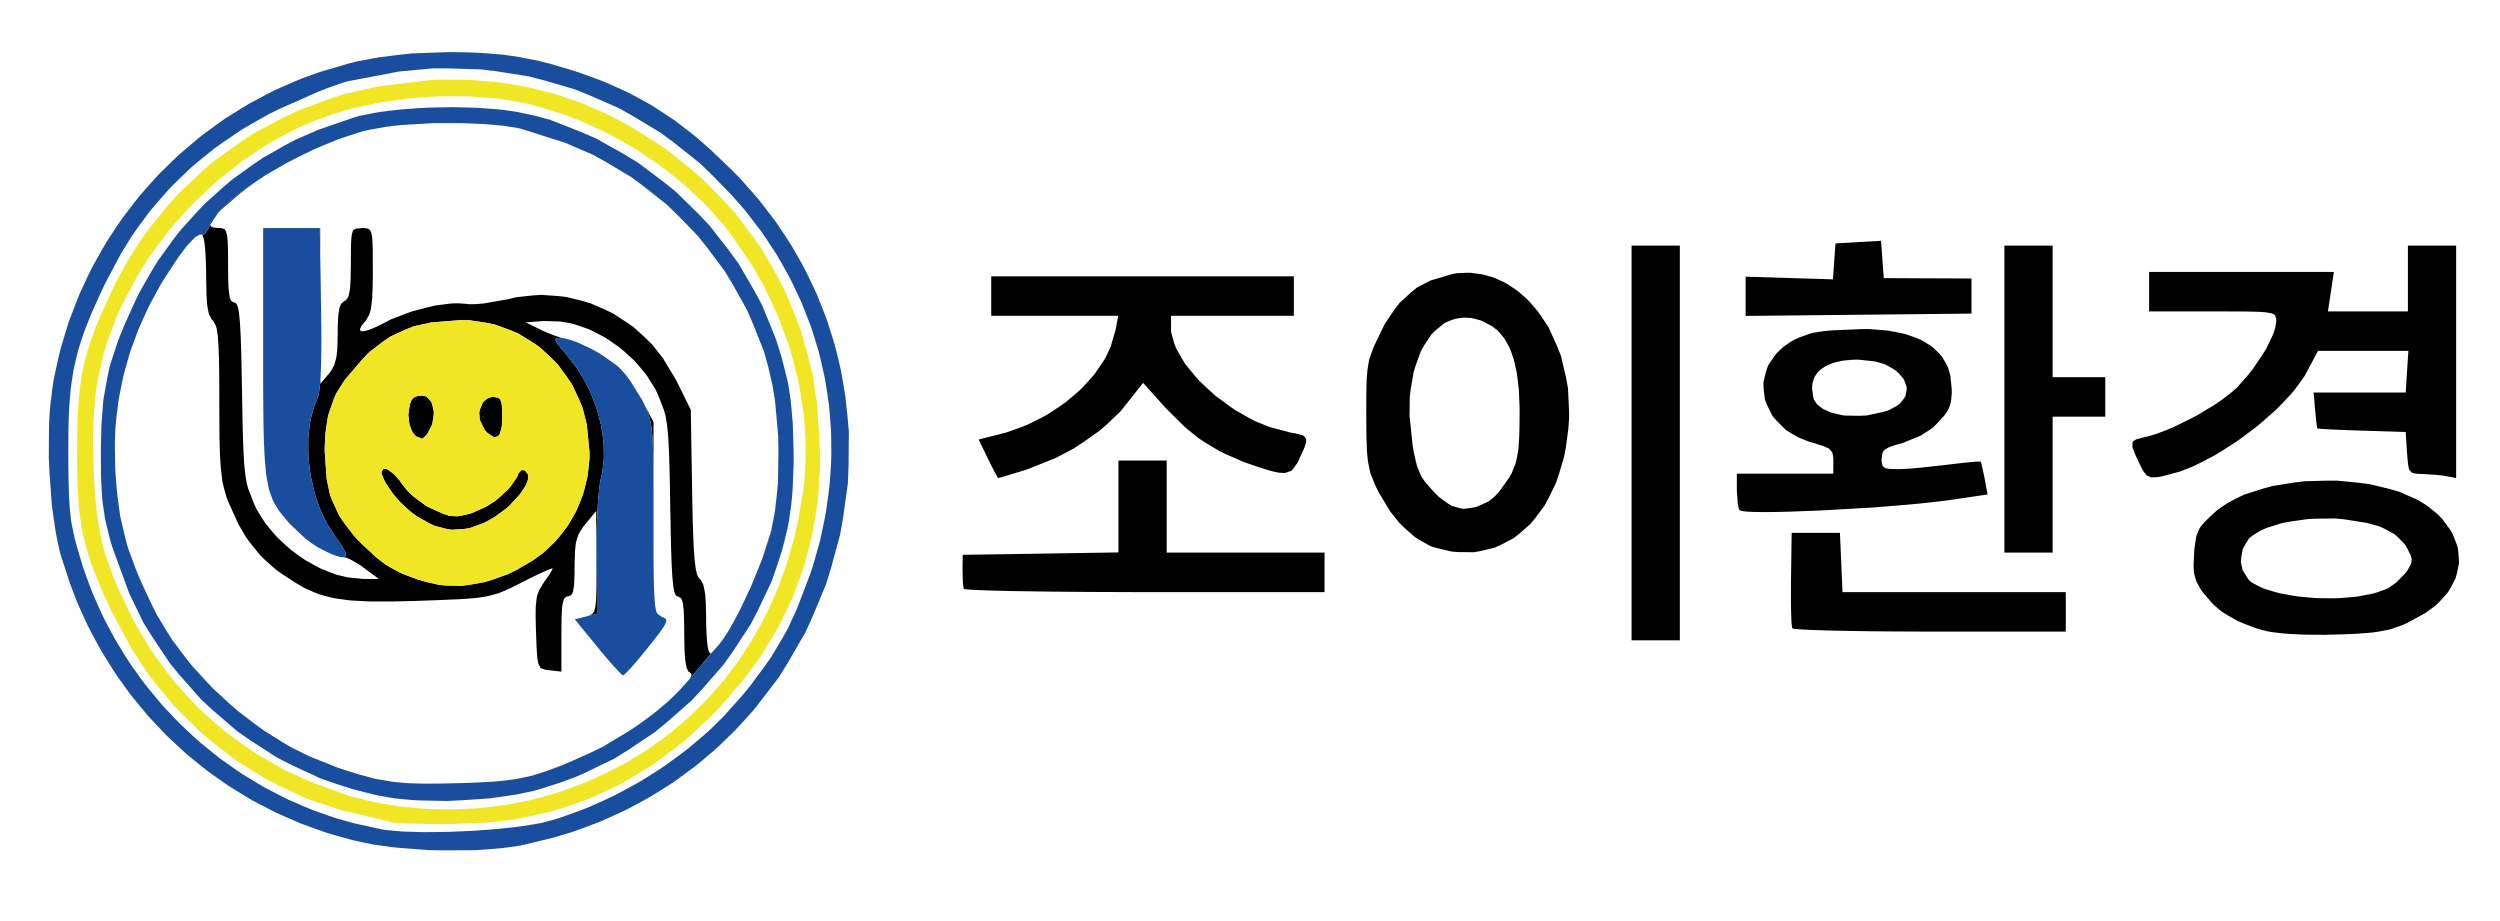 <svg xmlns="http://www.w3.org/2000/svg" width="570" height="210" viewBox="0 0 570 210">
<g>
<path d="M 127.47,174.82 L 124.42,175.86 L 124.86,175.71 L 126.95,174.92 L 128.03,174.50 L 130.14,173.63 M 148.86,162.84 L 147.53,163.83 L 144.80,165.78 L 143.36,166.71 L 143.27,166.76 L 144.38,166.03 L 145.71,165.13 L 148.24,163.26 L 149.42,162.37 M 48.11,51.59 L 48.26,51.73 L 48.81,51.90 L 50.00,52.00 L 50.46,52.00 L 51.09,52.23 L 51.36,52.41 L 51.69,53.31 L 51.76,53.60 L 51.85,54.37 L 51.89,54.79 L 51.95,55.87 L 51.97,56.45 L 51.99,57.89 L 52.00,60.50 L 52.00,61.34 L 52.02,62.79 L 52.03,63.48 L 52.06,64.65 L 52.11,65.76 L 52.29,67.26 L 52.40,67.90 L 52.73,68.61 L 53.43,69.00 L 53.57,69.00 L 53.83,69.18 L 53.95,69.31 L 54.16,69.81 L 54.26,70.11 L 54.43,71.00 L 54.51,71.50 L 54.64,72.86 L 54.71,73.60 L 54.82,75.50 L 54.87,76.52 L 54.96,79.03 L 55.00,80.38 L 55.07,83.58 L 55.18,89.25 L 55.22,91.60 L 55.29,95.55 L 55.33,97.40 L 55.42,100.48 L 55.47,101.93 L 55.59,104.30 L 55.65,105.41 L 55.82,107.23 L 55.91,108.08 L 56.14,109.51 L 56.26,110.18 L 56.57,111.37 L 57.89,114.78 L 58.42,115.96 L 59.80,118.22 L 60.53,119.34 L 62.27,121.44 L 63.18,122.47 L 65.20,124.37 L 66.24,125.29 L 68.48,126.93 L 69.61,127.71 L 72.00,129.04 L 73.20,129.67 L 75.65,130.64 L 76.88,131.08 L 79.34,131.65 L 82.94,132.00 L 86.39,132.00 L 83.00,129.50 L 82.07,128.81 L 80.21,127.73 L 79.78,127.51 L 79.06,127.20 L 78.43,127.04 L 78.58,126.94 L 78.81,126.68 L 78.80,126.45 L 78.72,125.92 L 78.55,125.56 L 78.15,124.77 L 77.83,124.28 L 77.11,123.23 L 76.63,122.61 L 74.49,119.25 L 73.27,116.77 L 72.76,115.44 L 71.82,112.72 L 71.47,111.30 L 70.83,108.45 L 70.63,107.01 L 70.31,104.12 L 70.27,102.69 L 70.28,99.87 L 70.41,98.52 L 70.76,95.86 L 71.07,94.62 L 71.78,92.23 L 72.27,91.16 L 72.57,90.25 L 72.74,89.44 L 72.81,88.92 L 72.95,87.80 L 73.00,87.12 L 73.06,86.25 L 73.07,87.50 L 75.03,85.14 L 75.42,84.68 L 75.99,83.68 L 76.24,83.15 L 76.59,81.86 L 76.74,81.16 L 76.91,79.39 L 77.00,76.00 L 77.00,74.72 L 77.08,72.75 L 77.13,71.86 L 77.33,70.56 L 77.44,69.99 L 77.79,69.25 L 78.50,68.64 L 78.79,68.53 L 79.22,67.98 L 79.42,67.64 L 79.69,66.50 L 79.80,65.84 L 79.93,63.94 L 80.00,60.03 L 80.00,59.04 L 80.01,57.42 L 80.01,56.66 L 80.04,55.44 L 80.07,54.88 L 80.14,54.02 L 80.19,53.63 L 80.33,53.05 L 80.49,52.54 L 81.07,52.14 L 82.50,52.00 L 83.12,52.00 L 83.94,52.15 L 84.12,52.23 L 84.39,52.52 L 84.51,52.69 L 84.69,53.22 L 84.76,53.52 L 84.87,54.37 L 84.91,54.84 L 84.96,56.09 L 84.98,56.77 L 84.99,58.49 L 85.00,61.67 L 85.00,62.62 L 84.98,64.29 L 84.97,65.09 L 84.92,66.48 L 84.87,67.80 L 84.66,69.74 L 84.53,70.61 L 84.15,71.84 L 83.34,73.18 L 83.00,73.55 L 82.54,74.16 L 82.34,74.44 L 82.15,74.87 L 82.08,75.07 L 82.15,75.33 L 82.21,75.44 L 82.53,75.52 L 82.72,75.54 L 83.29,75.44 L 83.60,75.37 L 84.40,75.09 L 84.83,74.94 L 85.86,74.48 L 87.65,73.60 L 89.10,72.84 L 92.39,71.56 L 94.08,70.96 L 97.52,70.06 L 99.22,69.66 L 102.38,69.25 L 103.13,69.18 L 104.51,69.15 L 106.33,69.28 L 106.77,69.35 L 108.06,69.35 L 108.76,69.32 L 110.43,69.17 L 115.82,68.22 L 117.73,67.76 L 121.55,67.35 L 123.47,67.23 L 127.25,67.50 L 129.12,67.71 L 132.78,68.61 L 134.59,69.14 L 138.05,70.64 L 139.74,71.46 L 142.93,73.52 L 144.49,74.61 L 147.33,77.20 L 148.70,78.56 L 151.12,81.63 L 154.21,86.76 L 157.50,93.45 L 157.81,112.15 L 157.84,114.00 L 157.91,117.21 L 157.94,118.74 L 158.03,121.36 L 158.07,122.60 L 158.17,124.69 L 158.22,125.67 L 158.35,127.29 L 158.42,128.04 L 158.57,129.23 L 158.65,129.79 L 158.84,130.62 L 158.94,131.00 L 159.17,131.53 L 159.56,132.05 L 159.82,132.26 L 160.22,133.04 L 160.40,133.49 L 160.67,134.79 L 160.78,135.52 L 160.92,137.45 L 161.00,141.12 L 161.00,142.21 L 161.07,144.18 L 161.12,145.12 L 161.26,146.69 L 161.34,147.40 L 161.55,148.38 L 161.90,149.00 L 162.02,149.00 L 162.40,148.69 L 161.63,149.59 L 161.07,150.24 L 158.74,153.01 L 157.70,154.29 L 157.30,154.74 L 157.59,154.11 L 157.65,153.90 L 157.60,153.59 L 157.25,153.28 L 157.03,153.20 L 156.69,152.58 L 156.53,152.19 L 156.30,150.92 L 156.20,150.19 L 156.07,148.22 L 156.00,144.42 L 156.00,143.59 L 155.98,142.15 L 155.97,141.47 L 155.93,140.31 L 155.89,139.21 L 155.71,137.73 L 155.60,137.09 L 155.27,136.38 L 154.57,136.00 L 154.43,136.00 L 154.17,135.82 L 154.05,135.69 L 153.84,135.19 L 153.74,134.89 L 153.57,134.00 L 153.49,133.50 L 153.36,132.14 L 153.29,131.40 L 153.18,129.50 L 153.13,128.48 L 153.04,125.97 L 153.00,124.62 L 152.93,121.42 L 152.82,115.75 L 152.78,113.40 L 152.71,109.45 L 152.67,107.60 L 152.58,104.52 L 152.53,103.07 L 152.41,100.70 L 152.35,99.59 L 152.18,97.77 L 152.09,96.92 L 151.86,95.49 L 151.74,94.82 L 151.43,93.63 L 150.11,90.22 L 149.54,88.96 L 148.08,86.57 L 147.31,85.39 L 145.49,83.20 L 144.54,82.14 L 142.43,80.21 L 141.34,79.28 L 139.01,77.65 L 137.83,76.88 L 135.36,75.60 L 134.11,75.01 L 131.56,74.12 L 130.29,73.74 L 127.74,73.30 L 123.99,73.19 L 119.87,73.50 L 123.18,75.13 L 123.64,75.36 L 124.80,75.86 L 125.41,76.11 L 126.76,76.62 L 128.00,77.03 L 127.99,77.03 L 127.65,77.02 L 126.83,77.15 L 126.64,77.43 L 126.74,77.69 L 127.08,78.32 L 127.45,78.81 L 128.35,79.91 L 129.03,80.68 L 131.43,83.79 L 132.86,86.01 L 133.48,87.18 L 134.66,89.55 L 135.15,90.78 L 136.07,93.25 L 136.42,94.50 L 137.06,97.01 L 137.26,98.26 L 137.60,100.76 L 137.66,101.99 L 137.69,104.42 L 137.58,105.59 L 137.29,107.91 L 137.01,109.00 L 136.79,110.17 L 136.65,111.19 L 136.58,111.79 L 136.34,114.45 L 136.25,116.06 L 136.09,119.42 L 136.05,121.23 L 135.99,124.90 L 136.01,126.71 L 136.13,139.93 L 133.59,140.57 L 133.50,140.59 L 133.50,140.59 L 134.13,140.43 L 134.94,140.04 L 135.12,139.90 L 135.38,139.49 L 135.51,139.25 L 135.68,138.56 L 135.76,138.17 L 135.86,137.11 L 135.90,136.53 L 135.94,135.00 L 135.96,134.18 L 135.97,132.09 L 135.96,128.23 L 135.93,116.50 L 133.47,119.50 L 132.95,120.13 L 132.21,121.29 L 131.88,121.88 L 131.46,123.19 L 131.28,123.90 L 131.10,125.68 L 131.00,129.25 L 131.00,130.58 L 130.93,132.55 L 130.89,133.44 L 130.70,134.62 L 130.58,135.13 L 130.23,135.70 L 129.50,136.00 L 129.20,136.00 L 128.75,136.36 L 128.55,136.62 L 128.29,137.68 L 128.18,138.31 L 128.06,140.30 L 128.04,140.86 L 128.01,142.20 L 128.00,144.57 L 128.00,153.13 L 125.25,152.82 L 124.57,152.74 L 123.66,152.49 L 123.27,152.31 L 122.81,151.46 L 122.72,151.19 L 122.58,150.43 L 122.51,150.01 L 122.42,148.92 L 122.38,148.32 L 122.31,146.83 L 122.21,144.05 L 122.18,143.15 L 122.14,141.60 L 122.12,140.86 L 122.13,139.59 L 122.14,138.38 L 122.33,136.63 L 122.46,135.83 L 122.91,134.58 L 123.96,132.85 L 124.52,132.08 L 125.40,130.76 L 125.58,130.47 L 125.84,130.02 L 126.00,129.63 L 126.00,129.57 L 125.45,129.74 L 125.10,129.87 L 123.95,130.37 L 123.32,130.65 L 121.73,131.41 L 119.02,132.76 L 118.20,133.19 L 116.78,133.89 L 116.10,134.22 L 114.88,134.76 L 113.68,135.26 L 111.34,135.89 L 110.72,136.02 L 109.35,136.23 L 108.63,136.32 L 106.96,136.47 L 106.08,136.54 L 103.99,136.65 L 100.27,136.81 L 98.83,136.87 L 96.17,136.96 L 94.88,137.01 L 92.48,137.07 L 90.16,137.13 L 86.21,137.14 L 84.34,137.13 L 81.16,136.97 L 79.65,136.87 L 77.06,136.52 L 75.82,136.32 L 73.62,135.74 L 72.55,135.42 L 70.55,134.58 L 69.56,134.13 L 67.59,133.00 L 64.43,130.95 L 63.05,130.00 L 60.54,127.77 L 59.33,126.60 L 57.17,123.93 L 56.13,122.55 L 54.33,119.46 L 52.03,114.36 L 51.59,113.18 L 50.97,110.93 L 50.70,109.74 L 50.36,106.83 L 50.29,106.02 L 50.18,104.14 L 50.13,103.14 L 50.07,100.80 L 50.04,99.57 L 50.02,96.67 L 50.00,91.58 L 50.00,89.81 L 49.99,86.75 L 49.98,85.30 L 49.94,82.84 L 49.92,81.67 L 49.85,79.74 L 49.81,78.83 L 49.71,77.35 L 49.66,76.67 L 49.51,75.59 L 49.44,75.09 L 49.25,74.34 L 48.50,73.00 L 48.22,72.77 L 47.79,71.96 L 47.60,71.49 L 47.33,70.10 L 47.21,69.31 L 47.08,67.17 L 47.00,62.94 L 47.00,61.72 L 46.93,59.47 L 46.89,58.39 L 46.75,56.55 L 46.67,55.71 L 46.48,54.49 L 46.15,53.59 L 46.00,53.50 L 45.63,53.52 L 45.43,53.56 L 44.94,53.82 L 44.43,54.15 L 43.10,55.52 L 42.86,55.80 L 43.03,55.60 L 44.37,54.18 L 44.87,53.82 L 45.35,53.53 L 45.54,53.48 L 45.90,53.44 L 46.03,53.52 L 46.41,53.48 L 46.72,53.24 L 46.89,53.04 L 47.61,51.99 L 47.92,51.28 M 147.75,147.62 L 147.05,148.50 L 147.01,148.54 L 147.06,148.48 L 147.75,147.62 M 165.62,144.63 L 165.14,145.35 L 164.23,146.64 L 163.95,146.94 L 164.59,146.09 L 165.00,145.52 L 165.84,144.25 L 165.92,144.12 M 383.00,146.00 L 372.00,146.00 L 372.00,56.00 L 383.00,56.00 M 533.07,109.60 L 537.99,110.09 L 540.41,110.41 L 544.95,111.52 L 547.14,112.15 L 550.99,113.88 L 551.89,114.35 L 553.53,115.41 L 555.68,117.17 L 556.76,118.22 L 558.39,120.43 L 559.12,121.55 L 560.03,123.83 L 560.40,124.98 L 560.62,127.28 L 560.65,128.43 L 560.19,130.69 L 559.88,131.81 L 558.77,133.97 L 558.13,135.03 L 556.37,137.02 L 555.41,137.99 L 553.02,139.75 L 548.76,142.08 L 547.68,142.55 L 545.64,143.26 L 544.61,143.58 L 542.31,144.01 L 541.07,144.20 L 538.00,144.45 L 537.16,144.50 L 535.26,144.59 L 532.00,144.69 L 530.21,144.73 L 526.87,144.71 L 525.25,144.69 L 522.35,144.55 L 520.97,144.46 L 518.64,144.20 L 517.56,144.06 L 515.94,143.69 L 514.33,143.23 L 511.45,142.12 L 510.07,141.53 L 507.66,140.14 L 506.51,139.41 L 504.56,137.75 L 502.16,134.95 L 501.68,134.23 L 501.00,132.99 L 500.70,132.37 L 500.35,131.12 L 500.21,130.47 L 500.13,128.94 L 500.26,126.05 L 500.36,124.83 L 500.62,123.02 L 500.78,122.20 L 501.30,120.89 L 501.62,120.26 L 502.60,119.06 L 504.82,116.94 L 505.52,116.32 L 507.12,115.20 L 507.95,114.66 L 509.79,113.69 L 511.68,112.77 L 516.02,111.39 L 518.27,110.78 L 523.09,110.02 L 525.54,109.72 L 530.56,109.59 M 419.80,128.25 L 420.09,135.00 L 471.00,135.00 L 471.00,144.00 L 437.93,144.00 L 433.83,143.98 L 431.82,143.97 L 428.01,143.94 L 426.15,143.92 L 422.71,143.87 L 421.05,143.84 L 418.07,143.78 L 416.65,143.75 L 414.22,143.67 L 413.08,143.63 L 411.28,143.54 L 410.46,143.50 L 409.38,143.40 L 408.94,143.35 L 408.66,143.25 L 408.63,143.20 L 408.57,142.89 L 408.54,142.70 L 408.49,142.13 L 408.44,141.51 L 408.38,139.64 L 408.35,138.62 L 408.33,136.14 L 408.35,132.00 L 408.50,121.50 L 419.50,121.50 M 149.00,123.06 L 149.01,125.17 L 149.01,127.20 L 149.04,130.49 L 149.06,132.01 L 149.13,134.40 L 149.16,135.49 L 149.28,137.12 L 149.34,137.86 L 149.52,138.89 L 149.61,139.34 L 149.86,139.92 L 150.95,140.70 L 149.86,139.92 L 149.61,139.35 L 149.52,138.89 L 149.34,137.87 L 149.28,137.13 L 149.17,135.51 L 149.13,134.42 L 149.06,132.04 L 149.04,130.52 L 149.01,127.25 L 149.01,125.22 L 149.00,123.13 L 149.00,121.97 L 149.00,119.59 L 149.00,119.52 L 149.00,121.91 M 528.23,118.26 L 526.17,118.35 L 522.29,118.90 L 520.43,119.23 L 517.22,120.22 L 516.47,120.49 L 515.17,121.11 L 513.56,122.13 L 512.79,122.74 L 511.76,124.40 L 511.33,125.27 L 510.99,127.20 L 510.92,128.16 L 511.31,130.00 L 512.75,132.25 L 513.36,132.79 L 515.14,133.73 L 516.11,134.18 L 518.47,134.91 L 519.71,135.25 L 522.48,135.76 L 523.90,135.99 L 526.90,136.27 L 528.42,136.38 L 531.49,136.41 L 533.02,136.39 L 535.99,136.17 L 537.44,136.02 L 540.13,135.52 L 541.43,135.24 L 543.67,134.46 L 544.54,134.10 L 546.43,132.75 L 548.61,130.47 L 549.01,129.87 L 549.51,128.95 L 549.72,128.52 L 549.85,127.79 L 549.87,127.42 L 549.65,126.65 L 548.93,125.18 L 548.38,124.21 L 546.82,122.57 L 545.96,121.81 L 543.75,120.59 L 542.56,120.04 L 539.65,119.22 L 534.44,118.40 L 532.39,118.21 M 266.00,126.00 L 302.00,126.00 L 302.00,135.00 L 258.24,135.00 L 252.83,134.98 L 250.16,134.97 L 245.13,134.94 L 242.68,134.92 L 238.15,134.87 L 235.96,134.84 L 232.04,134.78 L 230.17,134.75 L 226.98,134.67 L 225.49,134.63 L 223.13,134.54 L 222.07,134.50 L 220.67,134.40 L 220.39,134.38 L 220.01,134.33 L 219.86,134.30 L 219.77,134.25 L 219.72,134.15 L 219.63,133.68 L 219.59,133.42 L 219.53,132.69 L 219.46,130.00 L 219.50,126.50 L 237.25,126.23 L 255.00,125.95 L 255.00,105.00 L 266.00,105.00 M 104.88,73.00 L 98.32,73.52 L 94.36,74.39 L 92.55,75.11 L 89.03,76.73 L 87.41,77.83 L 84.25,80.23 L 82.78,81.74 L 78.65,86.57 L 76.64,89.73 L 75.96,91.40 L 74.80,94.80 L 74.49,96.71 L 74.22,98.66 L 74.15,99.70 L 74.04,101.84 L 74.04,103.00 L 74.48,109.20 L 75.24,112.82 L 75.89,114.46 L 77.39,117.66 L 78.45,119.20 L 80.78,122.26 L 82.30,123.83 L 85.66,126.98 L 87.81,128.65 L 88.94,129.33 L 91.26,130.59 L 92.58,131.13 L 95.35,132.15 L 97.00,132.63 L 100.21,133.37 L 101.88,133.49 L 105.26,133.55 L 107.00,133.33 L 110.50,132.72 L 112.28,132.16 L 115.87,130.88 L 117.68,129.99 L 121.42,127.82 L 123.70,126.17 L 124.73,125.25 L 126.71,123.33 L 127.59,122.28 L 129.26,120.13 L 129.98,118.98 L 131.33,116.61 L 131.88,115.36 L 132.89,112.80 L 133.26,111.46 L 133.92,108.75 L 134.11,107.33 L 134.40,104.47 L 134.40,103.00 L 133.80,96.90 L 132.84,93.04 L 132.10,91.24 L 130.46,87.74 L 129.40,86.14 L 127.15,83.07 L 125.82,81.72 L 123.03,79.14 L 121.46,78.07 L 118.22,76.08 L 116.45,75.33 L 112.81,74.00 L 110.88,73.60 L 106.94,73.00 M 177.06,113.34 L 176.70,116.52 L 176.45,117.97 L 175.90,120.78 L 175.56,122.00 L 174.54,125.26 L 173.91,127.01 L 175.52,122.00 L 175.87,120.79 L 176.42,117.99 L 176.68,116.54 L 177.05,113.37 L 177.35,110.38 M 468.00,86.00 L 480.00,86.00 L 480.00,95.00 L 468.00,95.00 L 468.00,126.00 L 457.00,126.00 L 457.00,56.00 L 468.00,56.00 M 337.25,62.45 L 338.23,62.61 L 340.12,63.16 L 341.05,63.48 L 342.84,64.32 L 343.72,64.78 L 345.39,65.90 L 346.22,66.49 L 347.77,67.86 L 348.53,68.58 L 349.94,70.18 L 350.62,71.01 L 351.88,72.82 L 353.10,74.68 L 355.03,78.95 L 355.90,81.16 L 357.04,86.01 L 357.50,88.49 L 357.75,93.75 L 357.76,95.09 L 357.58,97.81 L 357.02,101.94 L 356.61,104.17 L 355.40,108.22 L 354.73,110.17 L 353.04,113.64 L 352.14,115.30 L 350.01,118.16 L 348.90,119.50 L 346.39,121.70 L 345.09,122.71 L 342.25,124.20 L 340.79,124.86 L 337.67,125.62 L 336.08,125.90 L 332.73,125.88 L 331.03,125.77 L 327.50,124.94 L 326.29,124.58 L 323.82,123.22 L 322.59,122.44 L 320.22,120.36 L 319.07,119.24 L 316.97,116.61 L 314.33,112.23 L 313.68,110.90 L 312.80,108.78 L 312.41,107.74 L 311.96,105.54 L 311.86,104.94 L 311.73,103.58 L 311.67,102.87 L 311.60,101.20 L 311.57,100.31 L 311.53,98.22 L 311.51,94.48 L 311.51,93.03 L 311.52,90.60 L 311.53,89.46 L 311.57,87.56 L 311.60,86.66 L 311.71,85.15 L 311.77,84.43 L 311.96,83.18 L 312.18,81.96 L 312.96,79.74 L 313.20,79.15 L 313.78,77.87 L 314.86,75.64 L 315.80,73.73 L 317.98,70.53 L 319.12,69.04 L 321.72,66.65 L 323.07,65.56 L 326.11,63.97 L 331.17,62.47 L 332.22,62.29 L 334.26,62.20 L 335.28,62.20 M 88.17,106.95 L 88.64,107.23 L 89.63,107.95 L 90.16,108.48 L 91.21,109.67 L 91.68,110.39 L 92.89,111.88 L 93.95,112.92 L 94.57,113.43 L 97.19,115.36 L 98.48,115.99 L 101.10,117.16 L 102.46,117.61 L 103.08,117.67 L 104.32,117.71 L 105.03,117.59 L 106.56,117.26 L 107.57,116.98 L 110.82,115.54 L 113.02,114.11 L 114.02,113.26 L 115.93,111.49 L 116.65,110.57 L 117.92,108.75 L 118.19,107.92 L 118.84,107.24 L 119.48,107.18 L 119.81,107.38 L 120.43,108.28 L 120.45,109.11 L 120.30,109.61 L 119.88,110.66 L 119.52,111.24 L 118.73,112.44 L 118.22,113.05 L 115.88,115.56 L 114.42,116.68 L 112.93,117.77 L 112.15,118.24 L 110.57,119.12 L 109.77,119.45 L 106.97,120.44 L 105.63,120.63 L 102.97,120.79 L 101.65,120.56 L 99.01,119.87 L 97.65,119.20 L 94.90,117.63 L 93.43,116.52 L 91.19,114.43 L 89.74,112.75 L 89.12,111.89 L 87.97,110.17 L 87.59,109.42 L 87.00,108.01 L 87.00,107.55 L 87.47,106.85 M 66.47,119.82 L 66.15,119.52 L 66.15,119.52 M 426.17,75.03 L 429.22,75.26 L 430.69,75.41 L 433.34,75.93 L 434.61,76.22 L 436.86,77.03 L 437.93,77.47 L 439.76,78.55 L 440.62,79.13 L 442.04,80.49 L 442.69,81.21 L 443.68,82.84 L 444.11,83.69 L 444.67,85.59 L 445.00,88.73 L 445.00,89.67 L 444.87,91.14 L 444.77,91.82 L 444.38,92.99 L 444.13,93.56 L 443.36,94.67 L 441.65,96.55 L 440.62,97.58 L 437.96,99.31 L 433.65,101.07 L 432.68,101.31 L 431.28,101.75 L 430.66,101.98 L 429.86,102.46 L 429.52,102.72 L 429.18,103.36 L 429.00,104.62 L 429.00,105.14 L 429.12,105.87 L 429.22,106.19 L 429.64,106.59 L 429.90,106.75 L 430.78,106.91 L 432.75,106.97 L 433.27,106.96 L 434.79,106.88 L 435.62,106.83 L 437.58,106.66 L 443.92,105.97 L 444.94,105.84 L 446.82,105.62 L 447.72,105.52 L 449.23,105.37 L 449.93,105.30 L 450.91,105.24 L 451.58,105.26 L 451.62,105.29 L 451.73,105.64 L 451.79,105.85 L 451.95,106.49 L 452.50,109.12 L 453.17,112.74 L 445.07,113.93 L 444.24,114.05 L 442.35,114.29 L 441.38,114.41 L 439.23,114.64 L 437.03,114.87 L 432.08,115.30 L 427.02,115.71 L 416.35,116.32 L 413.78,116.44 L 409.02,116.62 L 407.88,116.66 L 405.76,116.71 L 404.73,116.73 L 402.88,116.75 L 401.99,116.75 L 400.45,116.73 L 399.72,116.72 L 398.55,116.66 L 398.02,116.63 L 397.27,116.53 L 396.95,116.47 L 396.67,116.33 L 396.57,116.24 L 396.41,115.77 L 396.33,115.50 L 396.20,114.74 L 396.00,111.83 L 396.00,108.00 L 418.00,108.00 L 418.00,104.49 L 417.86,103.56 L 417.75,103.15 L 417.24,102.53 L 416.93,102.24 L 415.87,101.75 L 413.45,100.99 L 412.53,100.73 L 410.84,100.07 L 410.03,99.72 L 408.57,98.89 L 407.17,98.03 L 405.05,95.91 L 404.10,94.80 L 402.89,92.34 L 402.39,91.09 L 402.09,88.48 L 402.06,87.18 L 402.68,84.62 L 403.10,83.37 L 404.65,81.07 L 405.09,80.52 L 406.16,79.49 L 406.72,79.00 L 408.01,78.11 L 408.69,77.68 L 410.22,76.95 L 412.78,76.04 L 413.29,75.90 L 414.86,75.64 L 415.71,75.52 L 417.76,75.32 L 424.50,75.03 M 332.32,72.60 L 331.70,72.72 L 330.54,73.14 L 329.39,73.63 L 327.35,75.29 L 326.38,76.22 L 324.74,78.69 L 323.98,80.02 L 322.82,83.20 L 322.30,84.86 L 321.66,88.62 L 321.42,90.56 L 321.38,94.79 L 322.08,101.54 L 322.33,103.02 L 322.83,105.26 L 323.10,106.29 L 323.74,107.92 L 324.10,108.69 L 325.06,110.07 L 327.02,112.25 L 328.06,113.29 L 329.97,114.70 L 330.92,115.30 L 332.78,115.85 L 333.72,116.03 L 335.71,115.76 L 336.74,115.53 L 339.04,114.48 L 339.44,114.27 L 340.36,113.56 L 340.82,113.16 L 341.77,112.16 L 344.21,108.73 L 344.68,107.84 L 345.35,106.19 L 345.65,105.34 L 346.03,103.43 L 346.20,102.39 L 346.37,99.76 L 346.40,99.03 L 346.44,97.37 L 346.47,94.50 L 346.47,92.96 L 346.36,90.15 L 346.29,88.80 L 346.01,86.34 L 345.85,85.15 L 345.40,83.03 L 345.16,82.00 L 344.53,80.20 L 344.20,79.34 L 343.39,77.84 L 342.96,77.13 L 341.97,75.92 L 341.45,75.35 L 340.26,74.43 L 338.25,73.33 L 337.55,73.04 L 336.19,72.67 L 335.51,72.52 L 334.20,72.43 L 333.56,72.42 M 177.38,110.09 L 177.37,110.12 L 177.41,107.93 M 295.00,72.00 L 267.00,72.00 L 267.00,75.66 L 267.66,78.07 L 268.09,79.29 L 269.50,81.80 L 270.29,83.06 L 272.33,85.56 L 273.41,86.80 L 275.94,89.17 L 277.25,90.33 L 280.14,92.46 L 281.61,93.49 L 284.72,95.26 L 286.29,96.08 L 289.49,97.37 L 294.25,98.63 L 295.32,98.81 L 296.70,99.16 L 297.27,99.37 L 297.75,100.00 L 297.82,100.19 L 297.80,100.68 L 297.77,100.95 L 297.57,101.61 L 297.44,101.97 L 297.06,102.86 L 296.31,104.47 L 295.83,105.49 L 294.91,106.81 L 294.42,107.35 L 293.15,107.78 L 292.78,107.84 L 291.91,107.79 L 291.44,107.75 L 290.31,107.50 L 289.71,107.36 L 288.27,106.92 L 285.70,106.07 L 283.59,105.34 L 279.83,103.70 L 278.01,102.84 L 274.72,100.85 L 273.11,99.80 L 270.12,97.34 L 265.78,93.03 L 260.63,87.29 L 256.73,92.22 L 255.52,93.75 L 252.36,96.75 L 250.68,98.22 L 246.83,100.93 L 244.84,102.24 L 240.62,104.46 L 234.22,107.01 L 233.33,107.29 L 231.71,107.79 L 230.93,108.02 L 229.62,108.42 L 229.02,108.60 L 228.18,108.84 L 227.59,109.00 L 227.57,109.00 L 227.35,108.65 L 227.22,108.43 L 226.83,107.71 L 226.41,106.91 L 225.26,104.60 L 223.13,100.21 L 227.70,99.05 L 229.37,98.63 L 232.60,97.49 L 234.19,96.87 L 237.23,95.36 L 238.72,94.56 L 241.50,92.74 L 242.85,91.80 L 245.33,89.73 L 246.52,88.67 L 248.61,86.39 L 249.61,85.23 L 251.27,82.81 L 252.05,81.59 L 253.22,79.07 L 254.35,75.25 L 254.95,72.00 L 226.00,72.00 L 226.00,63.00 L 295.00,63.00 M 560.00,108.99 L 557.75,108.57 L 557.13,108.45 L 555.22,108.25 L 552.30,108.07 L 551.53,108.06 L 550.50,107.94 L 550.05,107.84 L 549.51,107.36 L 549.28,107.05 L 549.04,105.93 L 548.80,103.25 L 548.50,98.50 L 538.52,98.19 L 537.15,98.14 L 534.63,98.05 L 533.43,98.00 L 531.42,97.91 L 530.50,97.86 L 529.22,97.78 L 528.36,97.69 L 528.34,97.66 L 528.27,97.30 L 528.23,97.07 L 528.14,96.38 L 527.85,93.50 L 527.51,89.50 L 538.01,89.50 L 548.50,89.49 L 548.80,84.75 L 549.11,80.00 L 528.50,80.00 L 526.09,84.53 L 525.45,85.73 L 523.63,88.26 L 522.63,89.54 L 520.22,92.12 L 518.95,93.41 L 516.09,95.94 L 514.62,97.19 L 511.47,99.56 L 509.88,100.71 L 506.60,102.81 L 504.96,103.81 L 501.70,105.51 L 500.09,106.31 L 497.01,107.52 L 492.75,108.65 L 492.00,108.77 L 490.92,108.84 L 490.43,108.83 L 489.71,108.53 L 489.36,108.32 L 488.76,107.51 L 488.45,107.03 L 487.73,105.56 L 487.44,104.95 L 486.98,103.94 L 486.77,103.47 L 486.46,102.69 L 486.20,101.96 L 486.20,101.05 L 486.29,100.65 L 487.04,100.18 L 489.09,99.63 L 489.72,99.51 L 491.18,99.07 L 491.94,98.82 L 493.62,98.18 L 495.34,97.49 L 499.07,95.66 L 500.93,94.70 L 504.46,92.58 L 505.30,92.04 L 506.82,90.99 L 508.80,89.45 L 509.98,88.43 L 512.39,85.69 L 513.57,84.25 L 515.67,81.13 L 516.65,79.58 L 518.06,76.68 L 518.35,76.00 L 518.74,74.78 L 518.99,73.25 L 518.99,72.69 L 518.75,71.96 L 518.63,71.80 L 518.20,71.56 L 517.94,71.45 L 517.14,71.29 L 516.68,71.22 L 515.40,71.12 L 514.69,71.08 L 512.83,71.04 L 511.81,71.02 L 509.25,71.01 L 504.50,71.00 L 490.00,71.00 L 490.00,62.00 L 511.06,62.00 L 532.12,62.00 L 531.45,66.50 L 530.77,71.00 L 549.00,71.00 L 549.00,56.00 L 560.00,56.00 M 60.70,108.18 L 60.64,107.83 L 60.64,107.83 M 60.01,89.21 L 60.02,90.73 L 60.04,93.66 L 60.06,94.98 L 60.09,97.53 L 60.12,98.68 L 60.18,100.90 L 60.23,101.90 L 60.32,103.81 L 60.37,104.66 L 60.46,105.74 L 60.37,104.67 L 60.32,103.81 L 60.23,101.90 L 60.18,100.90 L 60.12,98.69 L 60.09,97.54 L 60.06,94.98 L 60.04,93.66 L 60.02,90.73 L 60.01,89.21 L 60.00,85.88 L 60.00,80.38 L 60.00,85.88 M 96.68,90.24 L 97.24,90.47 L 97.49,90.66 L 98.35,91.64 L 98.59,92.36 L 98.92,93.93 L 98.86,94.82 L 98.57,96.66 L 98.15,97.57 L 97.47,98.85 L 97.10,99.29 L 96.39,100.00 L 96.14,100.00 L 94.86,99.48 L 94.13,98.68 L 93.86,98.11 L 93.37,96.87 L 93.26,96.14 L 93.10,94.62 L 93.18,93.82 L 93.44,92.21 L 93.71,91.42 L 93.90,91.14 L 94.34,90.65 L 94.64,90.50 L 95.29,90.25 L 95.71,90.19 M 113.54,90.67 L 114.00,90.99 L 114.14,91.31 L 114.37,92.06 L 114.43,92.65 L 114.50,93.98 L 114.50,94.92 L 114.42,97.18 L 114.25,97.94 L 113.84,99.20 L 113.51,99.46 L 112.76,99.72 L 112.26,99.48 L 111.17,98.74 L 110.49,97.99 L 109.38,95.72 L 109.26,94.04 L 109.47,93.27 L 110.06,91.80 L 110.58,91.30 L 111.13,90.85 L 111.46,90.71 L 112.14,90.50 L 112.52,90.50 M 422.71,82.00 L 420.94,82.15 L 420.10,82.24 L 418.60,82.58 L 417.88,82.77 L 416.65,83.29 L 416.07,83.57 L 415.12,84.26 L 414.68,84.62 L 414.02,85.48 L 413.72,85.93 L 413.36,86.94 L 413.21,87.47 L 413.16,88.64 L 413.42,90.55 L 413.54,91.02 L 414.08,91.86 L 414.39,92.27 L 415.27,92.96 L 415.75,93.29 L 416.93,93.82 L 417.55,94.07 L 418.96,94.43 L 420.42,94.74 L 423.83,94.80 L 425.58,94.73 L 429.24,93.95 L 430.46,93.61 L 432.26,92.66 L 433.06,92.14 L 434.05,90.94 L 434.45,90.31 L 434.69,88.98 L 434.72,88.30 L 434.27,86.96 L 433.96,86.29 L 432.87,85.07 L 432.25,84.48 L 430.58,83.49 L 429.68,83.03 L 427.49,82.40 L 423.68,82.00 M 135.27,79.78 L 136.76,80.59 L 137.16,80.90 L 135.19,79.74 M 132.24,78.33 L 132.77,78.58 L 132.17,78.31 M 429.50,63.41 L 439.50,63.46 L 449.50,63.50 L 449.50,71.50 L 398.00,72.03 L 398.00,63.08 L 407.95,63.39 L 417.90,63.69 L 418.20,59.60 L 418.50,55.50 L 423.69,55.20 L 428.88,54.90 M 42.00,56.85 L 42.32,56.42 L 42.33,56.40 M 55.50,43.50 L 54.49,44.31 L 52.80,45.73 L 52.00,46.41 L 50.71,47.57 L 50.13,48.11 L 51.65,46.51 L 52.89,45.46 L 55.53,43.34 L 57.06,42.27 L 57.91,41.70 M 76.98,31.81 L 77.04,31.78 L 78.91,31.15 L 79.45,30.97 M 149.00,114.49 L 149.00,112.20 L 148.99,111.15 L 148.98,107.27 L 148.95,105.69 L 148.90,102.77 L 148.85,101.60 L 148.74,99.45 L 148.66,98.59 L 148.48,97.00 L 148.35,96.34 L 148.07,95.11 L 147.89,94.57 L 147.08,92.56 L 149.00,96.23 L 149.00,118.29 M 73.01,58.14 L 72.91,52.00 L 73.00,52.00 M 40.64,58.70 L 37.80,63.00 L 40.64,58.70 Z" fill="rgba(0,0,0,1)"/>
<path d="M 107.54,11.97 L 109.46,12.05 L 113.15,12.33 L 114.96,12.50 L 118.35,12.99 L 123.00,13.93 L 125.35,14.52 L 129.73,15.81 L 131.88,16.48 L 135.92,17.94 L 137.90,18.70 L 141.65,20.37 L 143.50,21.23 L 147.04,23.15 L 148.78,24.14 L 152.16,26.34 L 153.84,27.47 L 157.14,29.99 L 158.78,31.29 L 162.05,34.17 L 167.00,38.91 L 168.60,40.53 L 171.57,43.87 L 173.02,45.55 L 175.70,49.01 L 177.00,50.75 L 179.38,54.31 L 180.53,56.10 L 182.62,59.76 L 183.62,61.60 L 185.42,65.34 L 186.29,67.22 L 187.80,71.02 L 188.53,72.93 L 189.76,76.80 L 190.35,78.73 L 191.31,82.64 L 191.76,84.60 L 192.45,88.53 L 192.76,90.50 L 193.18,94.45 L 193.54,98.40 L 193.47,106.30 L 193.31,110.24 L 192.22,118.03 L 191.55,121.90 L 189.48,129.49 L 188.32,133.25 L 185.30,140.52 L 183.67,144.11 L 179.72,150.96 L 177.64,154.33 L 172.80,160.66 L 171.54,162.21 L 168.85,165.18 L 167.48,166.65 L 164.58,169.46 L 163.11,170.85 L 160.00,173.48 L 158.42,174.77 L 155.11,177.21 L 153.44,178.41 L 149.93,180.64 L 148.15,181.73 L 144.45,183.75 L 142.57,184.73 L 138.68,186.51 L 136.71,187.38 L 132.63,188.92 L 130.56,189.66 L 126.30,190.94 L 119.70,192.56 L 118.52,192.81 L 115.80,193.20 L 114.39,193.38 L 111.31,193.63 L 108.16,193.85 L 101.28,193.88 L 97.84,193.83 L 91.13,193.32 L 89.52,193.17 L 86.48,192.75 L 85.01,192.53 L 82.37,191.99 L 80.31,191.53 L 76.27,190.40 L 74.26,189.80 L 70.35,188.41 L 68.40,187.68 L 64.62,186.04 L 62.74,185.19 L 59.09,183.31 L 57.29,182.34 L 53.79,180.22 L 52.06,179.14 L 48.72,176.80 L 47.07,175.60 L 43.90,173.05 L 42.34,171.75 L 39.34,168.99 L 37.87,167.59 L 35.06,164.63 L 33.68,163.13 L 31.07,159.98 L 29.78,158.39 L 27.37,155.06 L 26.20,153.38 L 24.00,149.88 L 22.93,148.11 L 20.95,144.46 L 20.00,142.61 L 18.25,138.80 L 17.41,136.87 L 15.91,132.91 L 13.94,126.83 L 13.60,125.65 L 13.01,122.90 L 12.73,121.47 L 12.25,118.32 L 11.81,115.09 L 11.30,108.00 L 11.12,104.43 L 11.17,97.49 L 11.22,95.81 L 11.44,92.68 L 11.95,88.43 L 12.31,86.19 L 13.27,81.78 L 13.80,79.60 L 15.07,75.32 L 15.75,73.19 L 17.33,69.05 L 18.15,66.99 L 20.01,62.99 L 20.98,61.01 L 23.12,57.17 L 24.22,55.27 L 26.62,51.61 L 27.86,49.80 L 30.51,46.32 L 31.86,44.61 L 34.76,41.33 L 36.23,39.72 L 39.35,36.66 L 40.93,35.16 L 44.27,32.32 L 45.96,30.93 L 49.49,28.34 L 51.28,27.07 L 55.01,24.73 L 56.89,23.59 L 60.80,21.51 L 62.77,20.51 L 66.84,18.72 L 68.89,17.86 L 73.12,16.35 L 79.61,14.45 L 81.18,14.05 L 84.62,13.39 L 86.37,13.08 L 90.09,12.61 L 93.85,12.18 L 101.72,11.90 L 103.68,11.88 M 98.45,15.60 L 90.90,16.32 L 79.50,18.49 L 78.67,18.70 L 76.38,19.47 L 75.16,19.90 L 72.32,21.01 L 63.50,24.93 L 61.26,26.04 L 57.00,28.45 L 54.91,29.69 L 50.96,32.37 L 49.02,33.74 L 45.36,36.69 L 43.57,38.20 L 40.22,41.42 L 38.58,43.07 L 35.51,46.57 L 34.02,48.35 L 31.25,52.12 L 29.91,54.05 L 27.43,58.10 L 24.04,64.50 L 23.14,66.38 L 21.60,69.77 L 20.87,71.41 L 19.66,74.44 L 19.09,75.92 L 18.16,78.75 L 17.74,80.16 L 17.07,82.96 L 16.76,84.37 L 16.31,87.30 L 16.11,88.79 L 15.84,92.00 L 15.73,93.66 L 15.61,97.32 L 15.57,103.50 L 15.58,105.17 L 15.61,108.04 L 15.63,109.41 L 15.69,111.76 L 15.73,112.89 L 15.84,114.86 L 15.90,115.80 L 16.08,117.51 L 16.28,119.17 L 16.92,122.25 L 17.10,123.04 L 17.56,124.71 L 18.38,127.50 L 18.98,129.48 L 20.38,133.35 L 21.12,135.27 L 22.77,139.00 L 23.63,140.85 L 25.52,144.44 L 26.50,146.22 L 28.62,149.66 L 29.71,151.36 L 32.05,154.63 L 33.25,156.25 L 35.80,159.35 L 37.10,160.88 L 39.84,163.80 L 41.24,165.23 L 44.16,167.96 L 45.65,169.29 L 48.75,171.81 L 50.32,173.05 L 53.58,175.35 L 55.23,176.47 L 58.64,178.55 L 60.36,179.56 L 63.91,181.41 L 65.70,182.30 L 69.37,183.90 L 71.22,184.67 L 75.01,186.01 L 76.92,186.65 L 80.81,187.73 L 86.76,189.03 L 87.79,189.22 L 90.47,189.48 L 91.89,189.59 L 95.19,189.69 L 96.89,189.73 L 100.57,189.69 L 102.44,189.66 L 106.27,189.50 L 108.19,189.40 L 111.96,189.12 L 113.81,188.97 L 117.28,188.59 L 118.96,188.38 L 121.91,187.91 L 123.30,187.66 L 125.50,187.10 L 127.60,186.48 L 131.76,184.99 L 133.83,184.20 L 137.91,182.39 L 139.94,181.44 L 143.90,179.33 L 145.86,178.24 L 149.66,175.86 L 151.53,174.63 L 155.13,172.01 L 156.90,170.66 L 160.26,167.82 L 161.91,166.37 L 164.98,163.33 L 169.24,158.58 L 171.14,156.26 L 174.33,151.93 L 175.84,149.79 L 178.38,145.53 L 179.59,143.38 L 181.70,138.81 L 184.61,131.20 L 185.31,129.14 L 186.49,125.00 L 187.05,122.93 L 187.92,118.79 L 188.32,116.72 L 188.90,112.59 L 189.15,110.53 L 189.44,106.42 L 189.54,104.36 L 189.52,100.28 L 189.48,98.24 L 189.17,94.20 L 188.99,92.19 L 188.39,88.19 L 188.06,86.20 L 187.17,82.27 L 186.70,80.31 L 185.53,76.45 L 184.91,74.53 L 183.46,70.75 L 182.70,68.87 L 180.97,65.18 L 180.07,63.35 L 178.07,59.76 L 177.03,57.98 L 174.75,54.51 L 173.58,52.79 L 171.02,49.44 L 169.71,47.78 L 166.89,44.56 L 162.36,39.90 L 159.60,37.24 L 153.70,32.55 L 150.69,30.31 L 144.36,26.49 L 141.15,24.68 L 134.45,21.74 L 131.06,20.37 L 124.06,18.32 L 120.52,17.41 L 113.27,16.26 L 109.62,15.81 L 102.19,15.59 M 107.25,24.53 L 109.15,24.60 L 112.77,24.87 L 114.53,25.03 L 117.75,25.49 L 121.94,26.37 L 125.55,27.37 L 132.46,30.09 L 135.86,31.55 L 142.27,35.15 L 145.41,37.05 L 151.26,41.44 L 154.10,43.72 L 159.30,48.82 L 161.80,51.45 L 166.26,57.18 L 168.40,60.11 L 172.04,66.38 L 173.76,69.57 L 176.51,76.30 L 177.14,78.01 L 178.22,81.49 L 179.55,86.81 L 179.76,87.81 L 180.11,90.14 L 180.28,91.34 L 180.53,93.99 L 180.76,96.70 L 180.93,102.61 L 180.96,105.56 L 180.73,111.26 L 180.64,112.63 L 180.40,115.17 L 179.91,118.57 L 179.58,120.36 L 178.72,123.89 L 178.25,125.64 L 177.13,129.10 L 175.94,132.53 L 172.82,139.12 L 171.15,142.35 L 167.14,148.47 L 165.03,151.46 L 160.21,157.00 L 157.71,159.69 L 152.17,164.57 L 149.33,166.92 L 143.17,171.03 L 140.03,172.98 L 133.34,176.22 L 131.65,176.97 L 128.16,178.29 L 122.83,180.00 L 121.64,180.33 L 118.96,180.90 L 117.58,181.17 L 114.60,181.62 L 111.57,182.04 L 105.09,182.47 L 101.85,182.62 L 95.61,182.49 L 94.11,182.42 L 91.30,182.16 L 89.94,182.02 L 87.50,181.61 L 85.64,181.25 L 82.00,180.34 L 80.20,179.86 L 76.66,178.72 L 73.15,177.51 L 66.49,174.42 L 63.22,172.76 L 57.10,168.81 L 54.11,166.74 L 48.59,161.99 L 45.91,159.53 L 41.07,154.06 L 38.75,151.24 L 34.66,145.12 L 32.71,141.98 L 29.45,135.26 L 25.55,124.59 L 25.03,122.77 L 24.26,119.66 L 23.93,118.14 L 23.49,115.16 L 23.30,113.62 L 23.10,110.15 L 23.06,109.22 L 23.02,107.17 L 23.00,103.70 L 23.00,101.89 L 23.08,98.59 L 23.13,96.98 L 23.34,94.00 L 23.58,91.09 L 24.52,85.85 L 25.08,83.26 L 26.80,78.07 L 27.29,76.74 L 28.43,73.96 L 30.44,69.50 L 31.67,66.88 L 34.51,61.91 L 35.99,59.48 L 39.30,54.89 L 41.02,52.64 L 44.78,48.47 L 46.71,46.43 L 50.89,42.68 L 53.03,40.87 L 57.59,37.59 L 59.91,36.01 L 64.82,33.21 L 67.31,31.88 L 72.54,29.60 L 80.71,26.79 L 81.99,26.42 L 85.02,25.81 L 86.60,25.53 L 90.09,25.10 L 91.87,24.91 L 95.65,24.65 L 97.56,24.54 L 101.46,24.46 L 103.41,24.44 M 98.61,28.08 L 92.20,28.47 L 90.68,28.59 L 87.90,28.93 L 84.31,29.57 L 82.59,29.97 L 78.91,31.15 L 77.04,31.78 L 73.21,33.36 L 71.29,34.19 L 67.49,36.06 L 65.61,37.02 L 62.02,39.08 L 60.27,40.12 L 57.06,42.27 L 55.53,43.34 L 52.89,45.46 L 51.65,46.51 L 49.75,48.50 L 47.93,51.24 L 47.61,51.99 L 46.89,53.04 L 46.72,53.24 L 46.41,53.48 L 46.03,53.52 L 45.90,53.44 L 45.54,53.48 L 45.35,53.53 L 44.87,53.82 L 44.37,54.18 L 43.03,55.60 L 42.32,56.42 L 40.64,58.70 L 37.80,63.00 L 36.73,64.71 L 34.82,68.19 L 33.90,69.93 L 32.28,73.46 L 31.51,75.24 L 30.18,78.83 L 29.55,80.63 L 28.52,84.28 L 28.04,86.12 L 27.30,89.82 L 26.97,91.68 L 26.52,95.44 L 26.33,97.33 L 26.18,101.14 L 26.28,106.92 L 26.37,108.45 L 26.60,111.27 L 26.73,112.66 L 27.07,115.26 L 27.43,117.82 L 28.55,122.59 L 29.19,124.97 L 31.00,129.84 L 31.50,131.10 L 32.66,133.73 L 34.65,137.94 L 35.65,139.99 L 38.07,144.01 L 39.34,146.00 L 42.23,149.84 L 43.74,151.74 L 47.04,155.37 L 48.74,157.15 L 52.38,160.48 L 54.24,162.11 L 58.15,165.10 L 60.14,166.54 L 64.25,169.12 L 66.33,170.35 L 70.57,172.46 L 77.00,175.03 L 78.30,175.46 L 80.61,176.19 L 81.73,176.53 L 83.76,177.09 L 85.76,177.62 L 89.51,178.23 L 90.47,178.35 L 92.51,178.52 L 93.56,178.59 L 95.87,178.65 L 97.08,178.67 L 99.80,178.66 L 104.50,178.56 L 105.76,178.53 L 108.03,178.44 L 109.13,178.40 L 111.10,178.29 L 113.01,178.17 L 116.14,177.83 L 117.63,177.63 L 120.23,177.10 L 121.50,176.80 L 123.97,176.01 L 127.47,174.82 L 134.12,171.86 L 137.37,170.30 L 143.36,166.71 L 144.80,165.78 L 147.53,163.83 L 148.86,162.84 L 151.33,160.78 L 152.54,159.74 L 154.74,157.59 L 157.70,154.29 L 158.74,153.01 L 161.07,150.24 L 161.63,149.59 L 162.63,148.43 L 163.84,147.07 L 164.23,146.64 L 165.14,145.35 L 165.62,144.63 L 166.67,142.85 L 167.20,141.91 L 168.32,139.77 L 168.89,138.67 L 170.02,136.29 L 171.16,133.87 L 173.22,128.85 L 173.70,127.62 L 174.54,125.26 L 175.56,122.00 L 175.90,120.78 L 176.45,117.97 L 176.70,116.52 L 177.06,113.34 L 177.38,110.09 L 177.48,103.01 L 177.43,99.47 L 176.82,92.56 L 176.63,90.89 L 176.11,87.76 L 175.13,83.50 L 174.19,80.16 L 171.66,73.78 L 170.30,70.65 L 166.99,64.72 L 165.24,61.82 L 161.20,56.41 L 159.09,53.77 L 154.39,48.94 L 151.97,46.60 L 146.67,42.41 L 143.95,40.40 L 138.13,36.92 L 135.16,35.27 L 128.88,32.56 L 119.00,29.42 L 118.05,29.19 L 115.67,28.81 L 114.41,28.64 L 111.55,28.38 L 110.07,28.27 L 106.89,28.14 L 105.28,28.08 L 101.95,28.07 M 127.99,77.03 L 128.84,77.18 L 129.29,77.28 L 130.32,77.60 L 131.39,77.95 L 133.82,79.06 L 135.05,79.66 L 137.49,81.09 L 140.67,83.37 L 141.11,83.74 L 142.11,84.82 L 142.62,85.40 L 143.67,86.78 L 146.42,91.22 L 147.06,92.49 L 147.89,94.57 L 148.07,95.11 L 148.35,96.34 L 148.48,97.00 L 148.66,98.59 L 148.74,99.45 L 148.85,101.60 L 148.90,102.77 L 148.95,105.69 L 148.98,107.27 L 148.99,111.15 L 149.00,112.20 L 149.00,114.49 L 149.00,118.29 L 149.00,119.59 L 149.00,121.97 L 149.00,123.13 L 149.01,125.22 L 149.01,127.25 L 149.04,130.52 L 149.06,132.04 L 149.13,134.42 L 149.17,135.51 L 149.28,137.13 L 149.34,137.87 L 149.52,138.89 L 149.61,139.35 L 149.86,139.92 L 150.95,140.70 L 151.38,140.81 L 151.82,141.17 L 151.96,141.39 L 151.71,142.19 L 151.60,142.43 L 151.23,143.04 L 151.01,143.37 L 150.43,144.19 L 150.10,144.63 L 149.28,145.70 L 147.77,147.60 L 147.06,148.48 L 145.73,150.09 L 145.09,150.85 L 143.98,152.12 L 143.46,152.70 L 142.70,153.49 L 142.07,153.99 L 141.99,153.98 L 141.44,153.48 L 141.10,153.15 L 140.13,152.10 L 139.61,151.52 L 138.35,150.07 L 137.69,149.31 L 136.27,147.59 L 131.05,141.20 L 133.59,140.57 L 136.13,139.93 L 136.01,126.71 L 135.99,124.90 L 136.05,121.23 L 136.09,119.42 L 136.25,116.06 L 136.34,114.45 L 136.58,111.79 L 136.65,111.19 L 136.79,110.17 L 137.01,109.00 L 137.29,107.91 L 137.58,105.59 L 137.69,104.42 L 137.66,101.99 L 137.60,100.76 L 137.26,98.26 L 137.06,97.01 L 136.42,94.50 L 136.07,93.25 L 135.15,90.78 L 134.66,89.55 L 133.48,87.18 L 132.86,86.01 L 131.43,83.79 L 129.03,80.68 L 128.35,79.91 L 127.45,78.81 L 127.08,78.32 L 126.74,77.69 L 126.64,77.43 L 126.83,77.15 L 127.65,77.02 M 73.21,70.25 L 73.23,71.86 L 73.26,74.77 L 73.27,76.18 L 73.27,78.69 L 73.26,79.90 L 73.23,82.04 L 73.21,83.06 L 73.14,84.84 L 73.10,85.68 L 73.00,87.12 L 72.95,87.80 L 72.81,88.92 L 72.74,89.44 L 72.57,90.25 L 72.27,91.16 L 71.78,92.23 L 71.07,94.62 L 70.76,95.86 L 70.41,98.52 L 70.28,99.87 L 70.27,102.69 L 70.31,104.12 L 70.63,107.01 L 70.83,108.45 L 71.47,111.30 L 71.82,112.72 L 72.76,115.44 L 73.27,116.77 L 74.49,119.25 L 76.63,122.61 L 77.11,123.23 L 77.83,124.28 L 78.15,124.77 L 78.55,125.56 L 78.72,125.92 L 78.80,126.45 L 78.81,126.68 L 78.58,126.94 L 78.43,127.04 L 77.88,127.04 L 77.57,127.01 L 76.70,126.75 L 76.23,126.59 L 75.04,126.08 L 74.41,125.78 L 72.90,125.01 L 72.41,124.75 L 71.25,123.99 L 70.66,123.58 L 69.43,122.61 L 66.15,119.52 L 65.40,118.67 L 64.17,117.16 L 63.60,116.42 L 62.67,114.92 L 62.24,114.14 L 61.58,112.36 L 61.28,111.42 L 60.84,109.09 L 60.64,107.83 L 60.37,104.66 L 60.32,103.81 L 60.23,101.90 L 60.18,100.90 L 60.12,98.68 L 60.09,97.53 L 60.06,94.98 L 60.04,93.66 L 60.02,90.73 L 60.01,89.21 L 60.00,85.88 L 60.00,80.38 L 60.00,52.00 L 72.91,52.00 Z" fill="rgba(24,78,157,1)"/>
<path d="M 89.50,187.52 L 89.36,187.48 L 88.53,187.26 L 88.04,187.14 L 86.63,186.80 L 85.87,186.61 L 84.07,186.19 L 81.13,185.51 L 78.14,184.82 L 72.31,182.90 L 69.43,181.86 L 63.87,179.27 L 61.13,177.90 L 55.88,174.68 L 53.30,172.99 L 48.42,169.18 L 46.03,167.21 L 41.57,162.85 L 39.40,160.61 L 35.42,155.75 L 33.49,153.26 L 30.03,147.94 L 25.48,139.50 L 24.64,137.69 L 23.20,134.47 L 22.52,132.91 L 21.39,130.05 L 20.86,128.65 L 20.00,126.00 L 19.60,124.69 L 18.98,122.09 L 18.70,120.78 L 18.28,118.07 L 18.09,116.69 L 17.85,113.71 L 17.74,112.17 L 17.63,108.76 L 17.57,103.00 L 17.57,100.90 L 17.64,97.17 L 17.69,95.38 L 17.87,92.16 L 17.98,90.60 L 18.32,87.73 L 18.51,86.33 L 19.02,83.67 L 19.31,82.34 L 20.04,79.73 L 20.43,78.42 L 21.41,75.71 L 21.93,74.33 L 23.18,71.38 L 25.41,66.50 L 26.24,64.74 L 28.07,61.33 L 29.01,59.65 L 31.04,56.41 L 33.13,53.21 L 37.88,47.33 L 40.35,44.47 L 45.80,39.33 L 48.61,36.85 L 54.70,32.49 L 57.82,30.41 L 64.46,26.89 L 67.84,25.24 L 74.95,22.61 L 78.56,21.41 L 86.08,19.72 L 97.72,18.29 L 100.08,18.16 L 104.71,18.16 L 107.01,18.20 L 111.53,18.56 L 113.78,18.78 L 118.18,19.48 L 120.37,19.88 L 124.67,20.94 L 126.81,21.52 L 131.00,22.94 L 133.08,23.69 L 137.16,25.46 L 139.19,26.40 L 143.17,28.52 L 149.02,32.12 L 152.07,34.16 L 157.67,38.67 L 160.38,40.99 L 165.27,46.02 L 167.62,48.59 L 171.78,54.11 L 173.77,56.92 L 177.18,62.88 L 178.79,65.91 L 181.43,72.27 L 182.65,75.50 L 184.50,82.23 L 185.33,85.64 L 186.37,92.70 L 187.00,103.62 L 187.00,106.38 L 186.65,111.75 L 186.42,114.40 L 185.61,119.58 L 185.15,122.14 L 183.87,127.12 L 183.17,129.58 L 181.42,134.38 L 180.49,136.75 L 178.28,141.35 L 177.11,143.64 L 174.43,148.06 L 173.02,150.25 L 169.87,154.51 L 164.60,160.69 L 162.46,162.99 L 158.02,167.15 L 155.77,169.15 L 151.10,172.73 L 148.73,174.44 L 143.83,177.43 L 141.35,178.85 L 136.21,181.26 L 133.60,182.39 L 128.22,184.22 L 125.50,185.06 L 119.86,186.31 L 117.01,186.87 L 111.12,187.54 L 102.00,187.91 L 100.42,187.90 L 97.46,187.86 L 96.03,187.84 L 93.58,187.77 L 92.45,187.73 L 90.80,187.65 L 90.44,187.63 L 89.94,187.59 L 89.72,187.57 M 124.69,181.42 L 126.70,180.84 L 130.59,179.48 L 132.52,178.77 L 136.25,177.16 L 138.09,176.32 L 141.64,174.47 L 143.39,173.51 L 146.76,171.43 L 148.42,170.35 L 151.59,168.04 L 153.16,166.86 L 156.13,164.33 L 157.60,163.03 L 160.37,160.29 L 161.73,158.90 L 164.29,155.95 L 165.54,154.46 L 167.89,151.32 L 169.03,149.73 L 171.15,146.40 L 172.18,144.72 L 174.07,141.22 L 174.98,139.45 L 176.63,135.78 L 177.43,133.92 L 178.83,130.09 L 179.50,128.15 L 180.65,124.17 L 181.20,122.15 L 182.09,118.02 L 183.13,111.67 L 183.45,109.22 L 183.68,104.23 L 183.73,101.73 L 183.44,96.68 L 183.22,94.14 L 182.42,89.07 L 181.95,86.54 L 180.64,81.51 L 179.93,79.01 L 178.14,74.07 L 177.19,71.61 L 174.93,66.82 L 173.75,64.45 L 171.04,59.85 L 166.49,53.24 L 165.19,51.53 L 162.28,48.23 L 160.77,46.61 L 157.50,43.50 L 155.83,41.98 L 152.25,39.11 L 150.43,37.71 L 146.61,35.11 L 144.66,33.84 L 140.64,31.54 L 138.60,30.43 L 134.42,28.47 L 132.32,27.53 L 128.05,25.93 L 121.59,23.99 L 119.64,23.50 L 115.48,22.79 L 113.37,22.47 L 108.97,22.11 L 106.74,21.97 L 102.19,21.94 L 99.90,21.97 L 95.30,22.27 L 93.01,22.46 L 88.47,23.09 L 86.21,23.44 L 81.83,24.39 L 79.67,24.89 L 75.54,26.14 L 69.76,28.34 L 67.55,29.32 L 63.22,31.63 L 61.08,32.84 L 56.92,35.58 L 54.86,37.00 L 50.92,40.12 L 48.98,41.72 L 45.29,45.19 L 43.49,46.95 L 40.11,50.71 L 38.47,52.62 L 35.45,56.62 L 33.99,58.64 L 31.37,62.84 L 27.94,69.32 L 26.60,72.18 L 24.56,77.74 L 23.65,80.52 L 22.40,86.19 L 21.87,89.08 L 21.34,95.25 L 21.25,96.85 L 21.19,100.19 L 21.28,105.50 L 21.35,107.42 L 21.54,110.87 L 21.65,112.54 L 21.94,115.57 L 22.10,117.05 L 22.52,119.79 L 22.74,121.13 L 23.31,123.68 L 23.92,126.21 L 25.72,131.20 L 26.22,132.48 L 27.41,135.17 L 29.49,139.50 L 30.75,142.02 L 33.57,146.78 L 35.03,149.12 L 38.26,153.49 L 39.93,155.63 L 43.54,159.62 L 45.40,161.57 L 49.39,165.15 L 51.44,166.89 L 55.80,170.07 L 58.02,171.60 L 62.73,174.35 L 65.13,175.67 L 70.18,177.99 L 78.13,180.96 L 79.91,181.53 L 83.62,182.48 L 85.49,182.91 L 89.33,183.58 L 91.27,183.88 L 95.21,184.26 L 97.19,184.42 L 101.18,184.53 L 103.18,184.55 L 107.18,184.38 L 109.18,184.26 L 113.14,183.81 L 115.12,183.55 L 119.00,182.82 L 120.93,182.43 M 97.00,132.63 L 95.35,132.15 L 92.58,131.13 L 91.26,130.59 L 88.94,129.33 L 87.81,128.65 L 85.66,126.98 L 82.30,123.83 L 80.78,122.26 L 78.45,119.20 L 77.39,117.66 L 75.89,114.46 L 75.24,112.82 L 74.48,109.20 L 74.04,103.00 L 74.04,101.84 L 74.15,99.70 L 74.22,98.66 L 74.49,96.71 L 74.80,94.80 L 75.96,91.40 L 76.64,89.73 L 78.65,86.57 L 82.78,81.74 L 84.25,80.23 L 87.41,77.83 L 89.03,76.73 L 92.55,75.11 L 94.36,74.39 L 98.32,73.52 L 104.88,73.00 L 106.94,73.00 L 110.88,73.60 L 112.81,74.00 L 116.45,75.33 L 118.22,76.08 L 121.46,78.07 L 123.03,79.14 L 125.82,81.72 L 127.15,83.07 L 129.40,86.14 L 130.46,87.74 L 132.10,91.24 L 132.84,93.04 L 133.80,96.90 L 134.40,103.00 L 134.40,104.47 L 134.11,107.33 L 133.92,108.75 L 133.26,111.46 L 132.89,112.80 L 131.88,115.36 L 131.33,116.61 L 129.98,118.98 L 129.26,120.13 L 127.59,122.28 L 126.71,123.33 L 124.73,125.25 L 123.70,126.17 L 121.42,127.82 L 117.68,129.99 L 115.87,130.88 L 112.28,132.16 L 110.50,132.72 L 107.00,133.33 L 105.26,133.55 L 101.88,133.49 L 100.21,133.37 M 109.77,119.45 L 110.57,119.12 L 112.15,118.24 L 112.93,117.77 L 114.42,116.68 L 115.88,115.56 L 118.22,113.05 L 118.73,112.44 L 119.52,111.24 L 119.88,110.66 L 120.30,109.61 L 120.45,109.11 L 120.43,108.28 L 119.81,107.38 L 119.48,107.18 L 118.84,107.24 L 118.19,107.92 L 117.92,108.75 L 116.65,110.57 L 115.93,111.49 L 114.02,113.26 L 113.02,114.11 L 110.82,115.54 L 107.57,116.98 L 106.56,117.26 L 105.03,117.59 L 104.32,117.71 L 103.08,117.67 L 102.46,117.61 L 101.10,117.16 L 98.48,115.99 L 97.19,115.36 L 94.57,113.43 L 93.95,112.92 L 92.89,111.88 L 91.68,110.39 L 91.21,109.67 L 90.16,108.48 L 89.63,107.95 L 88.64,107.23 L 88.17,106.95 L 87.47,106.85 L 87.00,107.55 L 87.00,108.01 L 87.59,109.42 L 87.97,110.17 L 89.12,111.89 L 89.74,112.75 L 91.19,114.43 L 93.43,116.52 L 94.90,117.63 L 97.65,119.20 L 99.01,119.87 L 101.65,120.56 L 102.97,120.79 L 105.63,120.63 L 106.97,120.44 M 98.15,97.57 L 98.57,96.66 L 98.86,94.82 L 98.92,93.93 L 98.59,92.36 L 98.35,91.64 L 97.49,90.66 L 97.24,90.47 L 96.68,90.24 L 95.71,90.19 L 95.29,90.25 L 94.64,90.50 L 94.34,90.65 L 93.90,91.14 L 93.71,91.42 L 93.44,92.21 L 93.18,93.82 L 93.10,94.62 L 93.26,96.14 L 93.37,96.87 L 93.86,98.11 L 94.13,98.68 L 94.86,99.48 L 96.14,100.00 L 96.39,100.00 L 97.10,99.29 L 97.47,98.85 M 114.50,94.92 L 114.50,93.98 L 114.43,92.65 L 114.37,92.06 L 114.14,91.31 L 114.00,90.99 L 113.54,90.67 L 112.52,90.50 L 112.14,90.50 L 111.46,90.71 L 111.13,90.85 L 110.58,91.30 L 110.06,91.80 L 109.47,93.27 L 109.26,94.04 L 109.38,95.72 L 110.49,97.99 L 111.17,98.74 L 112.26,99.48 L 112.76,99.72 L 113.51,99.46 L 113.84,99.20 L 114.25,97.94 L 114.42,97.18 Z" fill="rgba(241,230,38,1)"/>
</g>
</svg>